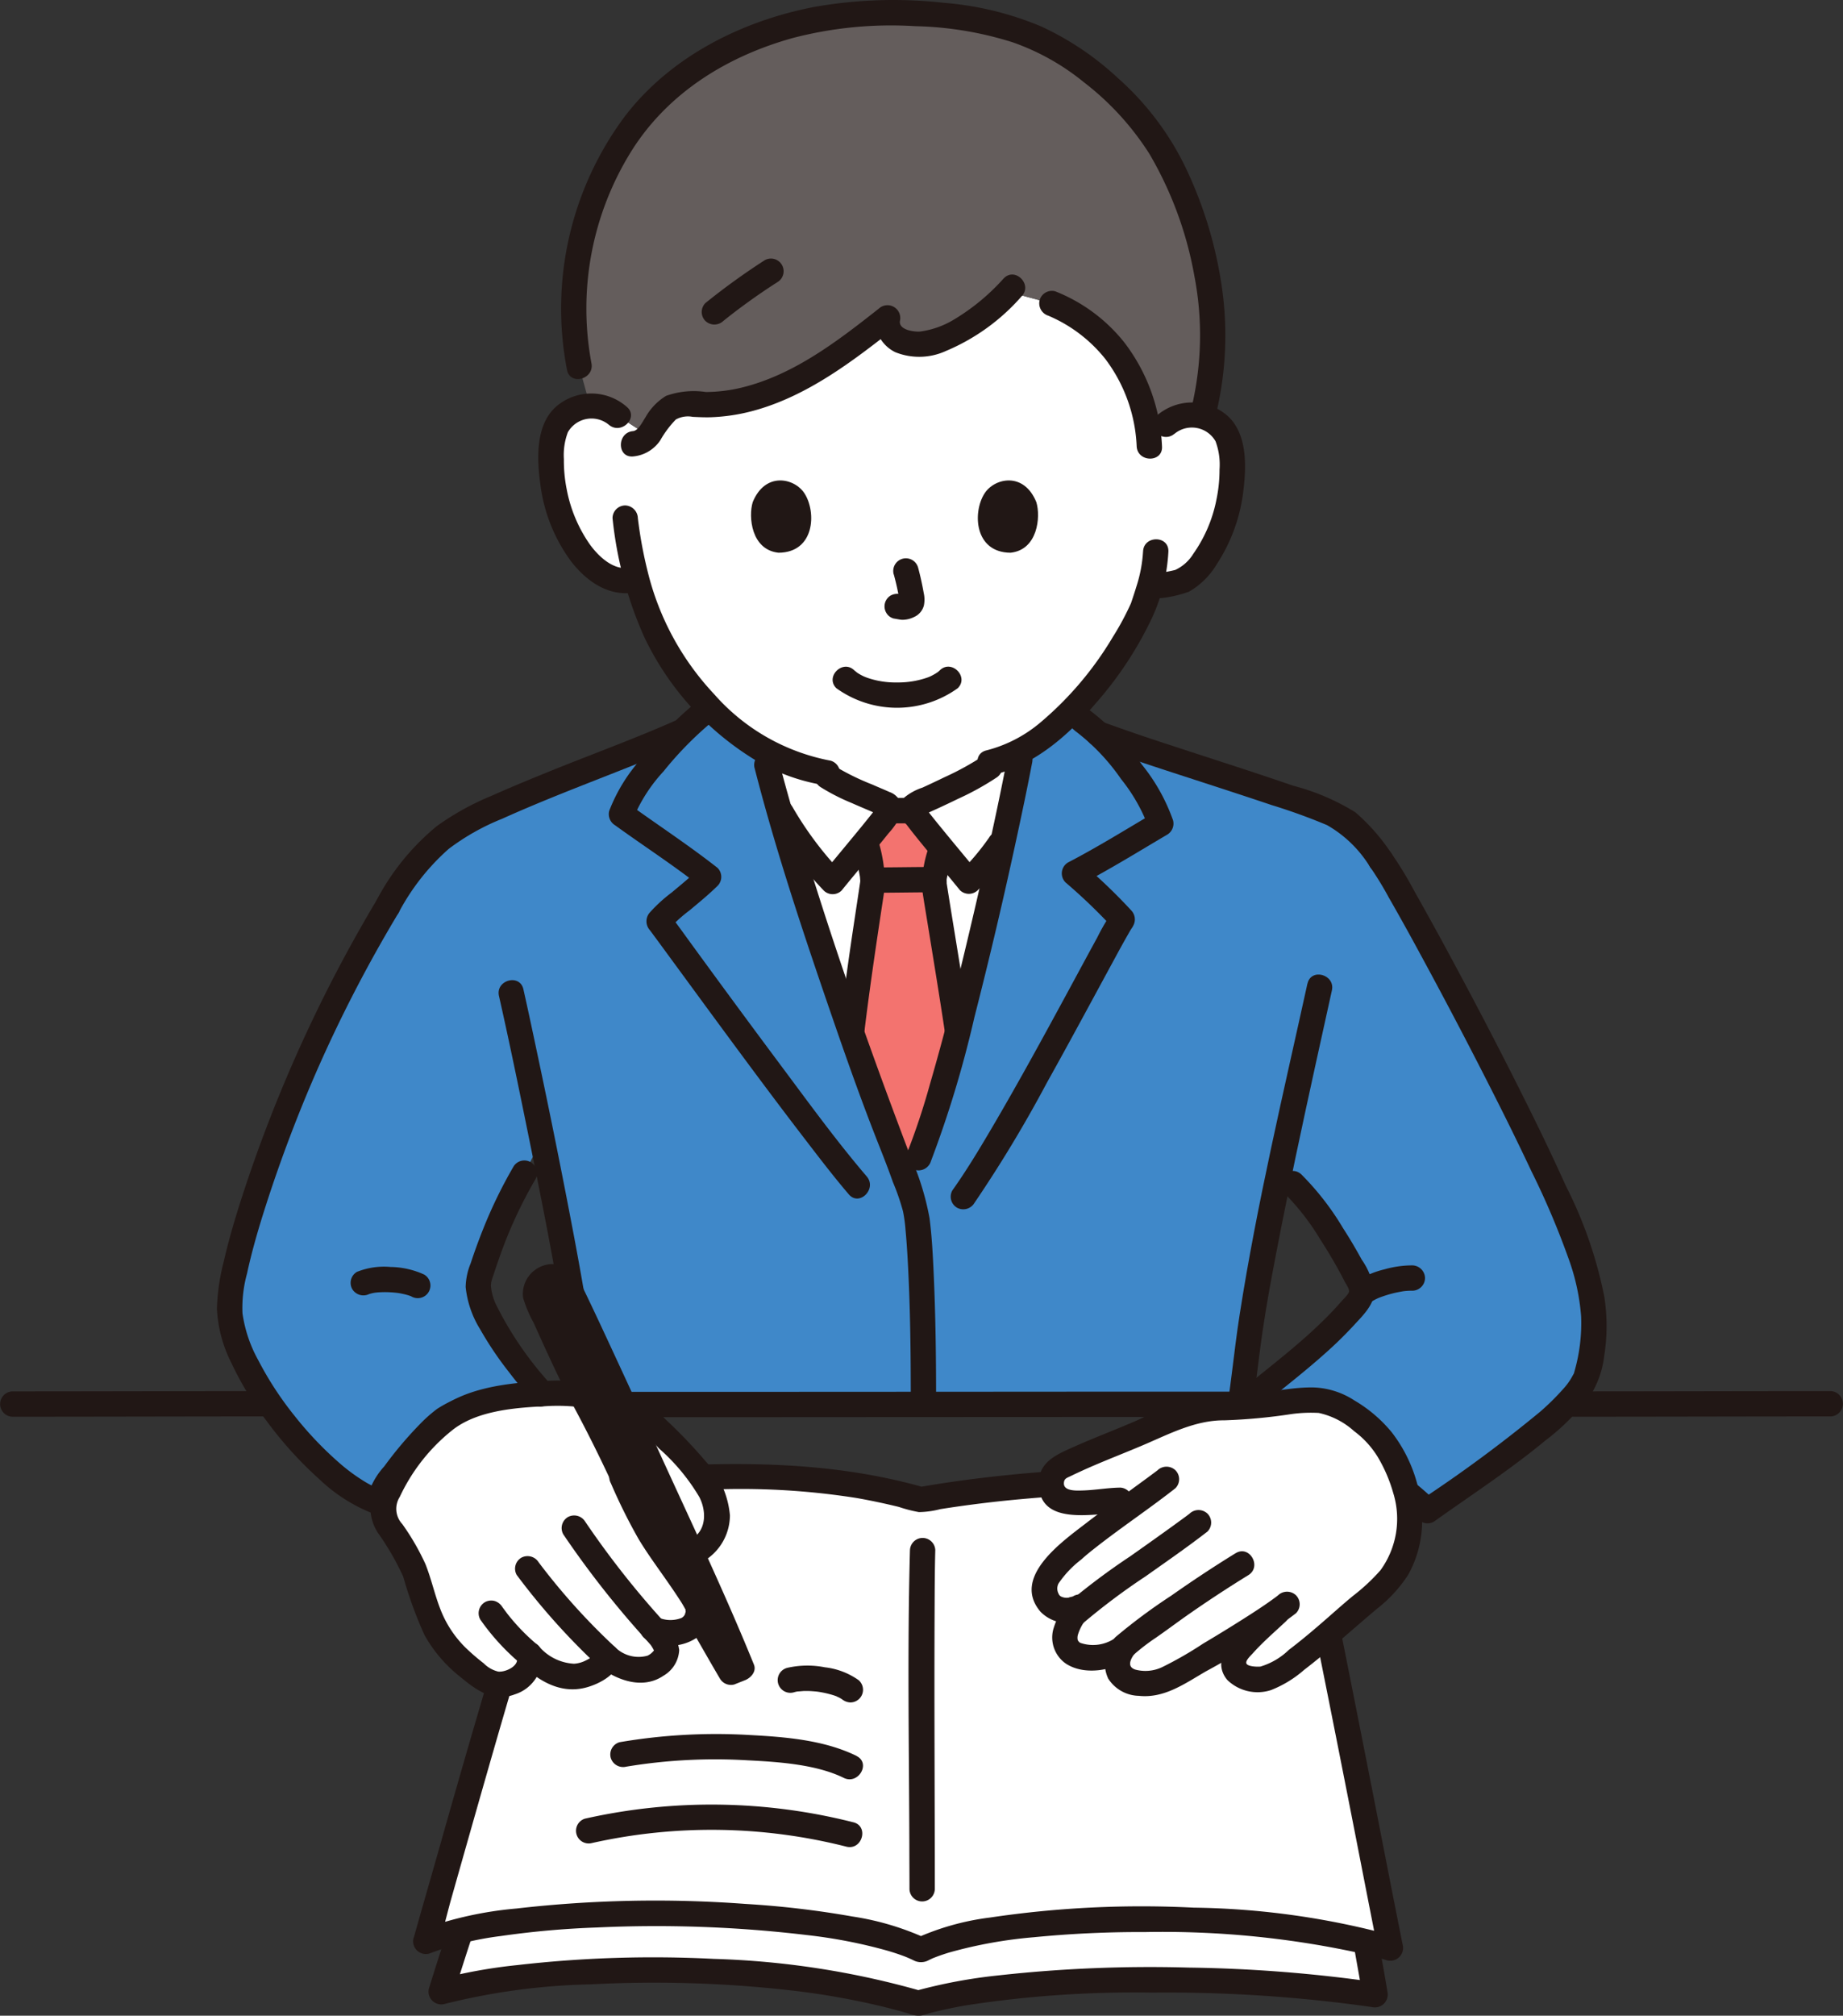 <svg xmlns="http://www.w3.org/2000/svg" width="147.023" height="160.703"><rect width="100%" height="100%" fill="#333333" stroke="none"/><g data-name="7217_color"><path data-name="パス 297" d="M40.669 131.622c1.866-6.179 3.625-11.575 4.512-13.111a128.99 128.99 0 0117.6-.723 48.867 48.867 0 0110.672 1.771c11.531-2.03 24.84-1.782 30.023-1.067.718 2.245 6.588 32.5 7.455 36.821q-.928-.285-1.958-.533l.077.505c.178 1.043.511 2.852.651 3.756-10.976-1.68-28.483-1.68-36.452.677-12.345-3.815-31.087-2.917-38.061-.914a342.112 342.112 0 011.512-4.735l.047-.14a18.329 18.329 0 00-2.778.851c.248-.639 3.622-12.965 6.7-23.158z" fill="#fff"/><path data-name="パス 298" d="M110.152 68.587a22.436 22.436 0 00-2.544-2.958 9.685 9.685 0 00-2.576-1.256c-4.486-1.659-12.915-4.21-17.42-5.874a9.377 9.377 0 00-2.285-1.663 17.133 17.133 0 01-3.824 2.97c-.086.437-.136.7-.136.7-1.338 7.02-5.537 25.663-8.08 31.8l-.882 2.243c-.3-.836-.6-1.728-.988-2.692-3.3-8.128-8.515-24.11-10.252-30.9l-.265-1.156a20.619 20.619 0 01-4.293-3.378l-.606.493c-.075.061-.152.123-.228.188 3.605-.1-12.938 5.418-18.5 8.392a13.244 13.244 0 00-4.169 3.465 22.75 22.75 0 00-2.184 3.3c-.98 1.64-2.225 3.835-3.151 5.555-4.557 8.471-9.548 22.292-9.462 26.626.1 4.815 7.365 13.891 11.9 15.319.022-1.114 4.2-6.167 5.611-6.846a13.981 13.981 0 017.744-1.459c-1.378-1.63-6.116-7.126-5.331-9.6a38.782 38.782 0 013.61-8.361l1.4-2.656c1.148 5.66 2.348 11.9 2.835 15.435.292 2.115.543 4.128.758 5.7 10.087 0 42.018-.021 51.434-.021h.657c.215-1.566.466-3.57.758-5.675.424-3.077 1.372-7.943 2.385-12.822l1.029.886a32.1 32.1 0 015.416 8.1 1.147 1.147 0 01-.112 1.164c-2.066 2.765-5.847 5.628-8.1 7.458 3.479 2.84 11.1 6.679 13.569 9.373 2.356-1.684 11.7-7.68 12.682-10.774 1.717-5.394-.512-10.191-2.849-15.346-3.687-8.126-12.1-23.765-13.554-25.729" fill="#3f88c9"/><path data-name="パス 299" d="M74.375 89.266a40.639 40.639 0 01-1.087 3.038l-.945 2.067c-.277-.785-.562-1.619-.926-2.516-3.3-8.128-8.515-24.11-10.252-30.9l-.289-1.169a14.314 14.314 0 004.674 1.762c.817.823 3.694 1.919 5.029 2.525.152.066.318.146.364.3l1.858.016c.051-.152.212-.232.359-.3 1.593-.722 5.831-2.647 6.317-3.434a9.914 9.914 0 001.9-.781l-.009.633c-1.16 6.089-4.474 20.93-6.993 28.759z" fill="#fff"/><path data-name="パス 300" d="M63.439 68.813c-.964-3.12-1.768-5.881-2.273-7.86l-.268-1.155a22.354 22.354 0 01-10.119-13.631l-.243.061a3.449 3.449 0 01-3.045-.906 8.277 8.277 0 01-2.14-2.809 13.022 13.022 0 01-1.329-6.9 4.337 4.337 0 01.455-1.748 3.119 3.119 0 012.592-1.5 3.24 3.24 0 012.222.795l2.407 1.56c.625-.727 1.061-1.851 1.947-2.288a4.132 4.132 0 012.033-.184c5.691.278 10.693-3.416 15.133-6.919a1.9 1.9 0 001.465 2.016 4.613 4.613 0 002.713-.264 14.3 14.3 0 005.449-3.817l3.473.938a12.5 12.5 0 017.741 10.869l1.324-1.2a3.256 3.256 0 012.6-.762 3.108 3.108 0 01.34.071 3.038 3.038 0 011.869 1.4 4.354 4.354 0 01.455 1.748 13.025 13.025 0 01-1.328 6.9 8.274 8.274 0 01-2.14 2.809c-.758.606-2.126.561-3.077.729-.184.644-.373 1.177-.472 1.479-.718 1.968-4.687 8.812-9.725 11.568-.384 2.085-1.111 5.606-2.014 9.623z" fill="#fff"/><path data-name="パス 301" d="M70.457 89.41c-.8-2.081-1.66-4.466-2.536-6.974.636-5.317 1.721-12.04 1.721-12.233a4.1 4.1 0 00-.157-.954c-.04-.146-.071-.288-.106-.434-.077-.333-.228-1.007-.374-1.667l.374-.455c.651-.8 1.2-1.48 1.409-1.788.035-.056.061-.1.076-.126a1.287 1.287 0 00.066-.156c.6 0 1.25-.006 1.882-.006a1.183 1.183 0 00.072.178 1.766 1.766 0 00.1.157c.217.313.747.975 1.374 1.742.243.3.5.612.762.928-.1.43-.194.818-.253.988a5.678 5.678 0 00-.369 1.7c-.01.266 1.149 7 1.886 11.946a90.879 90.879 0 01-3.1 10.05l-.85 2.335c-.307-.862-.615-1.784-1.021-2.784-.3-.754-.622-1.574-.956-2.447z" fill="#f3736f"/><path data-name="パス 302" d="M78.436 61.469a3.59 3.59 0 001.043-.813 10.136 10.136 0 002.024-.85l-.135.7a278.857 278.857 0 01-1.313 6.363 19.1 19.1 0 01-2.766 3.384c-.672-.828-1.929-2.328-2.929-3.555-.626-.768-1.157-1.429-1.374-1.742a1.777 1.777 0 01-.1-.157.579.579 0 01-.081-.4c.051-.152.212-.232.359-.3 1.172-.541 3.787-1.727 5.272-2.63z" fill="#fff"/><path data-name="パス 303" d="M68.459 63.157a11.552 11.552 0 01-2.909-1.608 14.31 14.31 0 01-4.671-1.761c.27 1.17.71 2.8 1.268 4.724a26.935 26.935 0 004.278 5.77c.591-.732 1.631-1.975 2.555-3.1a40.2 40.2 0 01.4-.485c.651-.8 1.2-1.48 1.409-1.788.035-.056.061-.1.076-.126a.579.579 0 00.081-.4c-.045-.157-.212-.237-.364-.3-.535-.251-1.323-.574-2.123-.926z" fill="#fff"/><path data-name="パス 304" d="M92.952 12.423a18.851 18.851 0 00-3.185-4.259c-5.223-5.1-9.519-7.139-19.292-7.139-8.054 0-14.657 3.527-17.837 6.607-5.561 5.388-7.929 14.1-6.434 21.589l.864 3.136a3.232 3.232 0 012.222.794l2.408 1.566c.625-.727 1.061-1.851 1.947-2.288a4.132 4.132 0 012.033-.184c5.691.278 10.693-3.416 15.133-6.919a1.9 1.9 0 001.465 2.016 4.613 4.613 0 002.713-.264 14.3 14.3 0 005.449-3.817l3.473.938a12.5 12.5 0 017.742 10.869l1.324-1.2a3.256 3.256 0 012.6-.762 3.1 3.1 0 01.34.071 26.8 26.8 0 00.828-7.655 32.33 32.33 0 00-3.8-13.1z" fill="#645d5c"/><path data-name="パス 305" d="M125.511 112.949c6.846 0 13.691-.023 20.537-.024a1.011 1.011 0 000-2.02c-6.846 0-13.691.023-20.537.024a1.011 1.011 0 000 2.02z" fill="#211715"/><path data-name="パス 306" d="M.976 112.949c6.8 0 13.592-.023 20.388-.024a1.011 1.011 0 000-2.02c-6.8 0-13.592.023-20.388.024a1.011 1.011 0 000 2.02z" fill="#211715"/><path data-name="パス 307" d="M49.832 112.986q8.857 0 17.714-.007l21.887-.011h8.844a1.011 1.011 0 000-2.02q-9.018 0-18.034.007l-21.8.011H49.83a1.011 1.011 0 00.002 2.02z" fill="#211715"/><path data-name="パス 308" d="M30.055 71.752a115.681 115.681 0 00-10.786 23.782c-.533 1.655-1.027 3.326-1.414 5.021a17 17 0 00-.55 3.775 10.711 10.711 0 001.162 4.349 25.36 25.36 0 002.8 4.607 30.5 30.5 0 004.213 4.65 13.127 13.127 0 004.459 2.8 1.022 1.022 0 001.279-.974c-.024.368-.033.093.017.008.026-.044.112-.253.008-.028a6.13 6.13 0 01.315-.581c.278-.463.591-.9.914-1.338a27.239 27.239 0 012.454-2.855c.2-.2.407-.4.62-.6.08-.073.163-.143.244-.215.029-.025.241-.193.1-.084a7.079 7.079 0 011.954-.909 12.52 12.52 0 015.722-.7c.96.121 1.209-1.14.715-1.724a27.676 27.676 0 01-4.747-6.8 4.433 4.433 0 01-.373-1.429c0-.05.048-.425.005-.208a5.445 5.445 0 01.187-.614q.276-.85.578-1.693a35.771 35.771 0 012.789-5.987 1.011 1.011 0 00-1.744-1.02 37.3 37.3 0 00-2.457 5.056 46.377 46.377 0 00-.971 2.674 5.279 5.279 0 00-.4 1.893 7.908 7.908 0 001.154 3.367 27.169 27.169 0 002.273 3.381c.734.96 1.5 1.888 2.282 2.809l.714-1.724a13.972 13.972 0 00-6.479.848 8.866 8.866 0 00-2.217 1.031 11.4 11.4 0 00-1.37 1.212 30.627 30.627 0 00-2.852 3.375 5.951 5.951 0 00-1.447 2.848l1.279-.974a7.277 7.277 0 01-1.581-.778 14.554 14.554 0 01-1.759-1.306 28.23 28.23 0 01-3.67-3.849 26.6 26.6 0 01-2.869-4.4 10.825 10.825 0 01-1.263-3.752 10.327 10.327 0 01.366-3.172c.338-1.573.78-3.124 1.258-4.66a113.621 113.621 0 014.255-11.381 111.145 111.145 0 016.577-12.713 1.011 1.011 0 00-1.744-1.02z" fill="#211715"/><path data-name="パス 309" d="M102.388 95.058a19.2 19.2 0 012.9 3.7q.754 1.162 1.429 2.374c.189.34.373.682.548 1.029.1.2.372.569.354.8-.016.207-.481.64-.629.813-.3.349-.616.688-.937 1.019a37.99 37.99 0 01-2.259 2.118c-1.364 1.19-2.791 2.306-4.2 3.446a1.01 1.01 0 000 1.428 70.154 70.154 0 007.212 4.8c2.172 1.353 4.6 2.677 6.357 4.57a1.017 1.017 0 001.224.158c2.986-2.127 6.058-4.121 8.888-6.464a17.625 17.625 0 003.745-3.844 7.613 7.613 0 00.952-2.9 15.1 15.1 0 00.006-4.74 34.021 34.021 0 00-3.047-8.787q-1.282-2.835-2.66-5.624a389.164 389.164 0 00-6.338-12.264 282.066 282.066 0 00-3.081-5.6 30.383 30.383 0 00-1.825-3.014 1.04 1.04 0 00-1.382-.363 1.017 1.017 0 00-.363 1.382 25.88 25.88 0 011.5 2.447c.862 1.5 1.7 3.011 2.521 4.53q3.153 5.8 6.123 11.692a230.31 230.31 0 012.738 5.606 63.925 63.925 0 013.078 7.29 17.248 17.248 0 01.889 4.283 13.9 13.9 0 01-.547 4.451c-.068.259.056-.05-.083.2-.066.118-.129.236-.2.351a4.884 4.884 0 01-.573.761 19.882 19.882 0 01-1.869 1.847 110.492 110.492 0 01-9.494 7.014l1.224.158a31.066 31.066 0 00-6.455-4.692 70.029 70.029 0 01-7.114-4.681v1.428c1.566-1.271 3.159-2.512 4.665-3.858a32.252 32.252 0 002.34-2.286c.674-.739 1.6-1.609 1.609-2.677a5.843 5.843 0 00-1.01-2.543 38.36 38.36 0 00-1.493-2.516 21.793 21.793 0 00-3.315-4.267c-.951-.884-2.383.541-1.428 1.428z" fill="#211715"/><path data-name="パス 310" d="M103.745 117.517a74.035 74.035 0 00-9.378-.551 129.03 129.03 0 00-13.2.556c-2.677.253-5.341.6-7.987 1.061h.537c-7.132-2.032-14.455-2.075-21.8-1.638q-2.525.152-5.041.382c-.657.061-1.784-.021-2.314.388a1.879 1.879 0 00-.488.721 34.888 34.888 0 00-1.432 3.654c-1.367 3.914-2.554 7.893-3.734 11.868a1080.17 1080.17 0 00-3.742 12.946c-.7 2.467-1.414 4.93-2.109 7.4a2.602 2.602 0 01-.067.206 1.015 1.015 0 001.242 1.242 25.141 25.141 0 015.707-1.4 70.967 70.967 0 017.653-.682 101.414 101.414 0 0116.754.6 40.376 40.376 0 016.459 1.252c.411.121.818.253 1.218.4a9.063 9.063 0 01.9.389 1.274 1.274 0 001.2-.055l.228-.107c.05-.024.106-.047.159-.07-.093.04-.076.032.008 0q.6-.234 1.212-.418a36.089 36.089 0 016.767-1.217 87.256 87.256 0 018.869-.411 73.865 73.865 0 0117.512 1.768q.9.221 1.777.488a1.021 1.021 0 001.242-1.242c-.913-4.554-1.792-9.115-2.691-13.673-1.2-6.07-2.391-12.141-3.654-18.2-.342-1.641-.606-3.349-1.111-4.949-.389-1.235-2.34-.707-1.948.537.424 1.344.651 2.772.941 4.148.564 2.677 1.1 5.36 1.644 8.042q1.869 9.3 3.684 18.613c.394 2.006.784 4.013 1.185 6.017l1.242-1.242a63.478 63.478 0 00-15.959-2.253 82.262 82.262 0 00-16.243.787 20.584 20.584 0 00-6.035 1.707h1.025a22.075 22.075 0 00-5.993-1.791 74.388 74.388 0 00-8.521-1 97.125 97.125 0 00-18.255.366 29.509 29.509 0 00-7.514 1.652l1.242 1.242c.441-1.167.71-2.424 1.049-3.625q1.119-3.952 2.244-7.9c1.788-6.247 3.579-12.5 5.61-18.674a93.702 93.702 0 011.306-3.759 41.3 41.3 0 01.267-.693l.127-.313a4.13 4.13 0 01.054-.131 10.212 10.212 0 01.45-.929l-.872.5c3.741-.4 7.5-.648 11.265-.758a59.226 59.226 0 0111.91.663q1.693.3 3.362.71a11.171 11.171 0 001.6.412 7.282 7.282 0 001.707-.237 98.038 98.038 0 016.368-.79 129.4 129.4 0 0112.121-.541c1.885 0 3.771.044 5.653.144.778.041 1.555.092 2.331.16q.486.042.972.093c.148.016.3.032.444.05.079.01.451.057.294.036a1.044 1.044 0 001.242-.707 1.017 1.017 0 00-.695-1.244z" fill="#211715"/><path data-name="パス 311" d="M72.59 123.579c-.213 7.856-.07 15.731-.047 23.589 0 1.152.01 2.305.01 3.458a1.011 1.011 0 002.02 0c0-7.349-.051-14.7-.017-22.047.008-1.667.01-3.333.055-5a1.011 1.011 0 00-2.02 0z" fill="#211715"/><path data-name="パス 312" d="M104.298 78.419c-1.925 8.762-4.022 17.524-5.407 26.395-.474 3.03-.725 6.1-1.276 9.114-.232 1.271 1.714 1.818 1.948.537.512-2.8.762-5.651 1.177-8.468.312-2.115.707-4.218 1.111-6.318.956-4.958 2.02-9.9 3.1-14.827q.645-2.948 1.3-5.895c.278-1.267-1.667-1.808-1.948-.537z" fill="#211715"/><path data-name="パス 313" d="M39.805 79.405c.837 3.7 1.6 7.424 2.356 11.147.979 4.812 1.959 9.632 2.724 14.484.494 3.131.754 6.307 1.324 9.428.233 1.277 2.18.736 1.948-.537-.529-2.9-.782-5.84-1.219-8.75-.331-2.2-.732-4.394-1.142-6.585a658.159 658.159 0 00-2.974-14.78c-.348-1.65-.7-3.3-1.069-4.945-.287-1.267-2.238-.73-1.948.538z" fill="#211715"/><path data-name="パス 314" d="M97.007 33.015a26.844 26.844 0 00.463-10.139 33.026 33.026 0 00-2.912-9.562 22.713 22.713 0 00-5.374-7.087 23.3 23.3 0 00-6.111-4.112 25.163 25.163 0 00-7.74-1.887 36.318 36.318 0 00-10.4.33c-5.774 1.116-11.426 3.957-15.058 8.679a25.631 25.631 0 00-4.642 20.256c.249 1.275 2.2.735 1.948-.537a23.719 23.719 0 013.24-16.992c2.929-4.611 7.631-7.49 12.828-8.935a31.11 31.11 0 019.782-.941 27.667 27.667 0 017.777 1.293 18.77 18.77 0 015.665 3.182 22.2 22.2 0 015.227 5.716 29.393 29.393 0 013.582 9.736 24.872 24.872 0 01-.224 10.467c-.3 1.263 1.65 1.8 1.948.537z" fill="#211715"/><path data-name="パス 315" d="M29.487 103.147c-.341.152-.11.045-.019.016.07-.022.141-.041.213-.058s.173-.035.26-.051.217-.01-.092.011c.044 0 .087-.01.131-.015a7.692 7.692 0 011.167-.021c.195.01.389.029.584.051s-.2-.031-.069-.01l.139.021q.136.022.271.051c.174.036.348.078.518.131.073.023.144.051.216.075.16.058-.078-.042-.105-.045a.407.407 0 01.107.05 1.01 1.01 0 101.019-1.744 6.67 6.67 0 00-2.677-.6 5.773 5.773 0 00-2.68.393 1.014 1.014 0 00-.363 1.382 1.04 1.04 0 001.382.363z" fill="#211715"/><path data-name="パス 316" d="M109.281 103.858a4.171 4.171 0 01.4-.238q.105-.056.213-.105l.124-.056c.114-.053-.207.083-.088.037a9.7 9.7 0 011.038-.345c.337-.09.678-.158 1.022-.214.14-.023-.089.01-.112.014.04-.009.085-.011.127-.015a4.72 4.72 0 01.664-.034 1.02 1.02 0 001.01-1.01 1.03 1.03 0 00-1.01-1.01 8.17 8.17 0 00-2.24.32 7.239 7.239 0 00-2.172.912 1.01 1.01 0 001.02 1.744z" fill="#211715"/><path data-name="パス 317" d="M108.075 155.551c.215 1.252.455 2.5.651 3.756l1.243-1.242a115.863 115.863 0 00-15.157-1.2 109.913 109.913 0 00-15.119.619 41.254 41.254 0 00-6.709 1.253h.537a67.375 67.375 0 00-16.569-2.565 94.773 94.773 0 00-15.666.493 41.038 41.038 0 00-6.363 1.156l1.243 1.243a273.98 273.98 0 011.512-4.735c.411-1.237-1.539-1.768-1.948-.537a279.913 279.913 0 00-1.512 4.734 1.018 1.018 0 001.242 1.242 52.245 52.245 0 0111.671-1.566 96.455 96.455 0 0115.947.481 59.941 59.941 0 017.735 1.391q.845.214 1.68.46a2.027 2.027 0 001.028.148c.236-.051.472-.135.707-.2a35.258 35.258 0 012.806-.6 87.7 87.7 0 0114.862-1.021 116.071 116.071 0 0117.538 1.15 1.028 1.028 0 001.242-1.242c-.2-1.255-.436-2.5-.651-3.756a1.019 1.019 0 00-1.243-.707 1.033 1.033 0 00-.707 1.242z" fill="#211715"/><path data-name="パス 318" d="M93.693 34.587a2.173 2.173 0 013.275.594 5.327 5.327 0 01.318 2.254 11.6 11.6 0 01-.242 2.374 11.222 11.222 0 01-1.847 4.339 3.353 3.353 0 01-1.447 1.293 12.682 12.682 0 01-2.187.333 1.017 1.017 0 00-.707 1.243 1.036 1.036 0 001.242.707 9.38 9.38 0 002.759-.556 6.139 6.139 0 002.2-2.172 13.551 13.551 0 002.147-6.015c.226-1.906.276-4.4-1.258-5.808a4.293 4.293 0 00-5.688-.017c-1 .838.439 2.26 1.428 1.428z" fill="#211715"/><path data-name="パス 319" d="M91.186 43.963a11.106 11.106 0 01-.525 2.778c-.1.334-.21.665-.321 1l-.1.3c-.033.1-.109.26-.023.064a21.721 21.721 0 01-1.44 2.674 26.83 26.83 0 01-5.764 6.807 10.8 10.8 0 01-4.316 2.237c-1.266.293-.73 2.242.537 1.948 3.271-.758 5.986-3.147 8.12-5.632a29.175 29.175 0 004.545-6.874 14.476 14.476 0 001.308-5.293c.046-1.3-1.974-1.3-2.02 0z" fill="#211715"/><path data-name="パス 320" d="M50.006 32.441a4.293 4.293 0 00-5.688.016c-1.616 1.485-1.484 4.175-1.212 6.161a13.076 13.076 0 002.424 6.1c1.263 1.654 3.11 2.94 5.273 2.483 1.271-.269.733-2.217-.537-1.948-1.293.273-2.492-.867-3.195-1.825a11.326 11.326 0 01-1.869-4.45 11.6 11.6 0 01-.219-2.374 5.147 5.147 0 01.317-2.143 2.173 2.173 0 013.274-.593c.989.832 2.424-.59 1.429-1.428z" fill="#211715"/><path data-name="パス 321" d="M48.864 41.309a30.937 30.937 0 002.532 9.482 23.1 23.1 0 008.271 9.437 15.472 15.472 0 006.06 2.366 1.042 1.042 0 001.242-.707 1.018 1.018 0 00-.707-1.242 16.413 16.413 0 01-9.3-5.313 21.814 21.814 0 01-5.278-9.7 34.34 34.34 0 01-.8-4.325 1.042 1.042 0 00-1.01-1.01 1.016 1.016 0 00-1.01 1.01z" fill="#211715"/><path data-name="パス 322" d="M83.641 25.174a11.588 11.588 0 014.536 3.448 12.424 12.424 0 012.5 6.969c.078 1.291 2.1 1.3 2.02 0a14.655 14.655 0 00-3.005-8.288 13.253 13.253 0 00-5.515-4.079 1.017 1.017 0 00-1.242.707 1.035 1.035 0 00.707 1.242z" fill="#211715"/><path data-name="パス 323" d="M60.194 61.225c1.736 6.767 3.979 13.434 6.253 20.036 1.168 3.392 2.37 6.776 3.695 10.111.379.956.75 1.911 1.091 2.879a17.627 17.627 0 01.806 2.335 12.156 12.156 0 01.2 1.489c.07.74.12 1.481.163 2.222.207 3.636.253 7.29.253 10.933a1.011 1.011 0 002.02 0c0-3.229-.046-6.46-.191-9.686-.067-1.482-.143-2.97-.334-4.444a21.681 21.681 0 00-1.5-4.854c-2.677-7.038-5.207-14.1-7.482-21.284-1.078-3.4-2.142-6.82-3.03-10.28a1.011 1.011 0 00-1.948.537z" fill="#211715"/><path data-name="パス 324" d="M80.395 60.238c-.774 4.051-1.674 8.08-2.606 12.1-1.1 4.729-2.249 9.452-3.609 14.113a55.3 55.3 0 01-1.865 5.586 1.016 1.016 0 00.707 1.242 1.036 1.036 0 001.243-.707 87.323 87.323 0 003.466-11.467 379.915 379.915 0 003.368-14.292c.435-2.009.859-4.021 1.245-6.04.242-1.271-1.7-1.815-1.948-.537z" fill="#211715"/><path data-name="パス 325" d="M85.722 58.237a16.689 16.689 0 013.713 3.878 13.811 13.811 0 012.182 3.823l.464-1.141c-2.276 1.34-4.539 2.748-6.883 3.965a1.016 1.016 0 00-.2 1.586 44.854 44.854 0 013.816 3.666v-1.429a15.943 15.943 0 00-1.283 2.161c-.785 1.433-1.559 2.873-2.338 4.309-1.988 3.665-3.986 7.327-6.1 10.919-.986 1.672-1.989 3.342-3.115 4.925a1.018 1.018 0 00.363 1.382 1.032 1.032 0 001.382-.362 103.42 103.42 0 005.783-9.585c1.857-3.322 3.654-6.676 5.474-10.018.3-.56.611-1.121.925-1.676.1-.171.193-.342.294-.51.068-.113.341-.492.048-.115a1.041 1.041 0 000-1.429 44.852 44.852 0 00-3.815-3.666l-.2 1.586c2.344-1.218 4.607-2.626 6.883-3.965a1.028 1.028 0 00.464-1.14 14.965 14.965 0 00-2.494-4.454 19.431 19.431 0 00-4.33-4.455c-1.066-.749-2.077 1-1.02 1.744z" fill="#211715"/><path data-name="パス 326" d="M55.291 56.201a28.194 28.194 0 00-4.017 4.156 13.449 13.449 0 00-2.677 4.293 1.04 1.04 0 00.464 1.141c2.231 1.616 4.613 3.155 6.754 4.836v-1.426c-.707.7-1.475 1.323-2.235 1.957a12.1 12.1 0 00-1.73 1.578 1.053 1.053 0 000 1.429c-.155-.2-.1-.133.031.044l.347.468q.5.677.995 1.355l3.131 4.268c2.589 3.522 5.185 7.039 7.846 10.5 1.145 1.492 2.29 2.99 3.512 4.42.846.989 2.27-.445 1.429-1.429-2.389-2.794-4.556-5.775-6.754-8.721q-3.626-4.858-7.194-9.758c-.633-.864-1.248-1.744-1.914-2.583v1.429a12.1 12.1 0 011.73-1.578c.761-.634 1.529-1.263 2.235-1.957a1.016 1.016 0 000-1.429c-2.311-1.815-4.784-3.428-7.162-5.151l.464 1.14a12.632 12.632 0 012.384-3.682 27.932 27.932 0 013.788-3.878c1.007-.824-.43-2.245-1.428-1.428z" fill="#211715"/><path data-name="パス 327" d="M53.849 57.465c-3.131 1.385-6.353 2.563-9.527 3.838-1.7.686-3.405 1.382-5.083 2.132a21.447 21.447 0 00-4.394 2.429 19.139 19.139 0 00-4.792 5.887 1.011 1.011 0 001.744 1.02 17.934 17.934 0 014.008-5.1 18.391 18.391 0 014.247-2.392c3.263-1.471 6.616-2.74 9.943-4.059 1.633-.647 3.267-1.294 4.873-2a1.018 1.018 0 00.363-1.382 1.035 1.035 0 00-1.382-.362z" fill="#211715"/><path data-name="パス 328" d="M87.31 59.461c3.03 1.117 6.115 2.091 9.186 3.092 1.65.538 3.3 1.076 4.946 1.631a46.545 46.545 0 014.422 1.6 9.58 9.58 0 013.419 3.316 1.042 1.042 0 001.382.363 1.017 1.017 0 00.362-1.382 15.956 15.956 0 00-2.906-3.321 17.956 17.956 0 00-4.943-2.113c-3.391-1.169-6.812-2.247-10.217-3.372a158.041 158.041 0 01-5.113-1.76c-1.222-.45-1.748 1.5-.537 1.948z" fill="#211715"/><path data-name="パス 329" d="M69.862 71.174c1.5 0 2.995-.033 4.495-.034a1.01 1.01 0 000-2.02c-1.5 0-2.995.033-4.495.034a1.01 1.01 0 100 2.02z" fill="#211715"/><path data-name="パス 330" d="M68.066 67.411c.16.821.389 1.638.529 2.461.024.138.018.275.031.409-.026-.273.018-.133-.01.056-.129.888-.267 1.775-.4 2.662a344.121 344.121 0 00-1.248 8.98 1.015 1.015 0 001.01 1.01 1.035 1.035 0 001.01-1.01c.366-2.977.8-5.946 1.246-8.912.12-.8.246-1.6.359-2.4a11.939 11.939 0 00-.58-3.8c-.249-1.275-2.2-.735-1.948.537z" fill="#211715"/><path data-name="パス 331" d="M77.33 81.786c-.431-2.874-.9-5.741-1.369-8.609q-.219-1.345-.43-2.691a9.643 9.643 0 01-.023-.157c-.019-.126 0 .273.012.084.008-.105-.01-.213 0-.32a17.952 17.952 0 01.566-2.135c.293-1.263-1.654-1.8-1.948-.537a9.246 9.246 0 00-.582 3.416c.121.859.268 1.713.407 2.569.483 2.971.973 5.941 1.419 8.917a1.017 1.017 0 001.242.707 1.036 1.036 0 00.707-1.242z" fill="#211715"/><path data-name="パス 332" d="M72.984 63.61q-1.1 0-2.2.006a1.043 1.043 0 00-.714.3 1.01 1.01 0 000 1.429 1.047 1.047 0 00.714.3q1.1 0 2.2-.006a1.04 1.04 0 00.714-.3 1.01 1.01 0 000-1.429 1.049 1.049 0 00-.714-.3z" fill="#211715"/><path data-name="パス 333" d="M78.455 60.253a22.612 22.612 0 01-3.119 1.715q-.871.423-1.752.826a4.444 4.444 0 00-1.438.784 1.615 1.615 0 00.17 2.161c.488.645 1 1.271 1.515 1.9.909 1.111 1.838 2.213 2.745 3.33a1.02 1.02 0 001.428 0 22.465 22.465 0 002.649-3.179 1.01 1.01 0 10-1.744-1.02 19.641 19.641 0 01-2.333 2.77h1.428c-.748-.921-1.512-1.83-2.266-2.746-.429-.522-.859-1.044-1.281-1.571l-.264-.332-.131-.168c-.055-.072-.11-.143-.161-.217-.035-.051-.07-.1-.1-.152q-.088-.152.018.041l-.138.51q-.231.2 0 .06l.144-.066c.108-.05.216-.1.324-.147l.663-.3q.838-.387 1.667-.79a22.038 22.038 0 003-1.658 1.037 1.037 0 00.363-1.382 1.018 1.018 0 00-1.382-.363z" fill="#211715"/><path data-name="パス 334" d="M61.455 65.319a29.691 29.691 0 004.256 5.677 1.016 1.016 0 001.428 0c.808-1 1.642-1.988 2.459-2.984.429-.523.859-1.044 1.281-1.574a6.489 6.489 0 00.914-1.277 1.448 1.448 0 00-.827-2.015c-.464-.208-.934-.4-1.4-.606a19.317 19.317 0 01-3.059-1.515 1.01 1.01 0 10-1.02 1.744 16.134 16.134 0 002.406 1.23c.423.187.848.368 1.273.549.186.08.372.159.556.24l.267.118.082.037q.231.131 0-.059l-.138-.51c.068-.124.076-.141.027-.051a1.024 1.024 0 01-.065.1c-.051.079-.112.155-.169.231-.077.1-.225.288-.364.462-.441.552-.89 1.1-1.339 1.641-.771.936-1.551 1.865-2.314 2.807h1.428a27.422 27.422 0 01-3.939-5.268c-.675-1.111-2.424-.095-1.744 1.02z" fill="#211715"/><path data-name="パス 335" d="M68.551 133.991a5.77 5.77 0 00-2.749-1.066 7.241 7.241 0 00-2.985.04 1.011 1.011 0 10.537 1.948c.072-.021.145-.038.219-.053l.143-.026c.137-.024-.1.016-.117.016.194 0 .391-.033.586-.036s.41 0 .614.017q.175.011.349.029l.128.015c.231.025-.241-.039-.012 0a8.285 8.285 0 011.227.279c.093.03.184.062.275.1s.2.121-.035-.017c.038.023.082.037.122.057q.114.056.224.12c.075.045.331.236.044.013a1.1 1.1 0 00.715.3 1.01 1.01 0 00.714-1.725z" fill="#211715"/><path data-name="パス 336" d="M68.066 145.28a46.026 46.026 0 00-21.408-.286 1.011 1.011 0 00.537 1.948 43.75 43.75 0 0120.334.286c1.263.299 1.804-1.649.537-1.948z" fill="#211715"/><path data-name="パス 337" d="M68.33 139.99c-2.572-1.263-5.661-1.512-8.478-1.663a45.7 45.7 0 00-10.425.57 1.019 1.019 0 00-.707 1.243 1.033 1.033 0 001.242.707 43.281 43.281 0 019.7-.505c2.484.124 5.477.332 7.647 1.4 1.162.57 2.188-1.171 1.02-1.744z" fill="#211715"/><path data-name="パス 338" d="M80.066 22.197a17.058 17.058 0 01-4.077 3.346 7.028 7.028 0 01-2.576.888c-.428.04-1.725-.1-1.624-.837a1.02 1.02 0 00-1.692-.982c-3.244 2.557-6.717 5.226-10.795 6.255a12.276 12.276 0 01-2.994.385 6.593 6.593 0 00-3.173.308 4.688 4.688 0 00-1.635 1.694c-.224.338-.576 1.082-1 1.117-1.286.107-1.3 2.128 0 2.02a2.926 2.926 0 002.172-1.284 8.1 8.1 0 011.244-1.663 2 2 0 011.347-.21c.488.022.974.047 1.465.03a14.949 14.949 0 003.314-.5c4.346-1.162 8.016-3.986 11.488-6.723l-1.686-.984a2.861 2.861 0 001.583 3.024 5.121 5.121 0 004.034-.1 16.485 16.485 0 006.038-4.358c.9-.937-.525-2.368-1.428-1.428z" fill="#211715"/><path data-name="パス 339" d="M60.995 20.752a54.47 54.47 0 00-4.721 3.408 1.013 1.013 0 000 1.429 1.039 1.039 0 001.428 0q.267-.215.537-.426c.031-.025.318-.247.133-.105l.272-.208q.546-.414 1.1-.814 1.111-.8 2.268-1.539a1.01 1.01 0 00-1.02-1.744z" fill="#211715"/><path data-name="パス 340" d="M43.176 111.127c3.422-.185 6.686.172 9.316 2.853 1.552 1.582 4.5 4.1 4.721 6.622a3.329 3.329 0 01-1.67 3.036l-3.045 6.638c.776.859.851 1.49.4 2.012a2.374 2.374 0 01-2.259.818 4.053 4.053 0 01-2.254-1.039c.258.669-1.6 1.461-2.071 1.539-1.754.29-2.918-.561-4.085-1.7.381 1.587-2.03 3.2-3.7 1.93a11.881 11.881 0 01-3.845-4.091 45.485 45.485 0 01-1.721-4.783c-.815-2.1-2.674-3.562-2.364-4.863.51-2.418 3.131-5.324 4.61-6.646 1.906-1.706 5.508-2.2 7.962-2.328" fill="#fff"/><path data-name="パス 341" d="M50.717 120.002c.377.79 6.457 11.4 7.588 13.321l.862-.343c-1.527-3.767-11.548-25.816-13.912-30.556a1.15 1.15 0 00-1.432-.563c-.141.051-.284.108-.427.162a1.1 1.1 0 00-.612 1.479c1.184 2.622 2.731 6.168 4.229 8.82 1.263 2.235 2.652 5.331 3.7 7.68" fill="#211715"/><path data-name="パス 342" d="M49.844 120.51c.717 1.477 1.6 2.888 2.416 4.314q1.891 3.324 3.8 6.637c.455.791.909 1.583 1.374 2.37a1.02 1.02 0 001.141.464l.862-.342c.46-.183.929-.693.707-1.243-2.374-5.837-5.1-11.547-7.711-17.276q-2.258-4.946-4.557-9.873a230.543 230.543 0 00-1.531-3.213 2.364 2.364 0 00-2.183-1.569 2.391 2.391 0 00-2.437 2.67 9.953 9.953 0 00.84 2q.484 1.077.975 2.151c.7 1.523 1.419 3.04 2.214 4.516 1.479 2.748 2.82 5.541 4.095 8.391a1.018 1.018 0 001.382.362 1.035 1.035 0 00.362-1.382c-1.082-2.418-2.158-4.848-3.425-7.176s-2.424-4.7-3.514-7.116l-.758-1.684c-.06-.132-.248-.385-.176-.542-.029.064.354-.18.441-.175.311.018.526.747.657 1.01q.765 1.582 1.5 3.175 4.486 9.582 8.794 19.248.989 2.207 1.966 4.422.358.816.712 1.635l.152.35c.033.076.168.4.043.1q.107.253.211.51l.707-1.243-.862.343 1.141.464c-2.248-3.818-4.434-7.676-6.606-11.537-.332-.589-.686-1.174-.982-1.783-.568-1.169-2.31-.146-1.744 1.02z" fill="#211715"/><path data-name="パス 343" d="M43.176 112.137a14.78 14.78 0 015.226.469 10.376 10.376 0 014.148 2.855 15.935 15.935 0 013.241 3.895c.593 1.158.574 2.764-.758 3.41-1.17.567-.146 2.31 1.019 1.744a4.271 4.271 0 002.177-3.7 7.2 7.2 0 00-1.919-4.286 39.319 39.319 0 00-3.1-3.254 10.465 10.465 0 00-4.356-2.635 16.583 16.583 0 00-5.674-.514c-1.293.066-1.3 2.086 0 2.02z" fill="#211715"/><path data-name="パス 344" d="M49.382 118.811c1.025 1.869 3.653 5 4.678 6.863a11.348 11.348 0 011.235 2.656 2.171 2.171 0 01-3.086 1.6c.82.926 1.206 1.762.692 2.358a2.374 2.374 0 01-2.259.818 4.052 4.052 0 01-2.254-1.039c.071.82-1.2 1.247-1.667 1.326a5.591 5.591 0 01-4.487-1.486c-.987 1.835-2.03 3.2-3.7 1.93a11.881 11.881 0 01-3.845-4.091" fill="#fff"/><path data-name="パス 345" d="M38.317 129.121a18.154 18.154 0 003.2 3.5 1.091 1.091 0 00.714.3 1.01 1.01 0 00.714-1.724 16.472 16.472 0 01-2.618-2.73l.158.2q-.216-.28-.423-.565a1.1 1.1 0 00-.606-.464 1.032 1.032 0 00-.778.1 1.021 1.021 0 00-.362 1.382z" fill="#211715"/><path data-name="パス 346" d="M41.223 125.568a54.505 54.505 0 006.452 7.211 1.01 1.01 0 001.429-1.428 51.8 51.8 0 01-6.136-6.8 1.043 1.043 0 00-1.382-.362 1.017 1.017 0 00-.362 1.382z" fill="#211715"/><path data-name="パス 347" d="M44.939 122.331a75.278 75.278 0 006.845 8.66 1.01 1.01 0 101.428-1.428 71.383 71.383 0 01-6.529-8.251 1.036 1.036 0 00-1.382-.363 1.02 1.02 0 00-.362 1.382z" fill="#211715"/><path data-name="パス 348" d="M43.176 110.117c-2.716.152-5.832.513-8.1 2.16a15.513 15.513 0 00-2.719 2.706 14.822 14.822 0 00-2.374 3.743 4.434 4.434 0 00-.427 1.723 3.714 3.714 0 00.587 1.751 21.1 21.1 0 012.026 3.505 32.661 32.661 0 001.689 4.638 11.177 11.177 0 002.838 3.329c1.295 1.066 2.623 2.078 4.377 1.409a3.1 3.1 0 002.128-3.444l-1.688.983c1.379 1.331 3.1 2.416 5.1 1.952 1.2-.278 3.128-1.269 2.743-2.775l-1.686.981c1.445 1.143 3.551 1.978 5.259.818a2.506 2.506 0 001.253-2.046 3.716 3.716 0 00-1.395-2.416l-.983 1.688a3.821 3.821 0 004.173-.556 2.585 2.585 0 00.43-3.014c-1-1.923-2.5-3.576-3.631-5.422a43.279 43.279 0 01-2.3-4.6 1.018 1.018 0 00-1.382-.363 1.034 1.034 0 00-.363 1.382 44.473 44.473 0 002.215 4.458c.635 1.054 1.355 2.044 2.061 3.051.39.556.778 1.115 1.149 1.684.139.213.279.427.4.647.05.089.1.177.147.27.029.062-.058-.041 0-.008-.044-.027 0 .233.017.069-.006.044-.117.372-.057.23a.642.642 0 01-.309.347 2.432 2.432 0 01-2.015-.127c-.966-.365-1.676 1.023-.983 1.688a2.986 2.986 0 01.8 1c.033.107-.038.1.022.008a1.344 1.344 0 01-.529.435 2.658 2.658 0 01-2.556-.657 1.019 1.019 0 00-1.688.983.4.4 0 01.058-.377c.07-.106.075-.124.014-.051a.978.978 0 00-.133.128 5.263 5.263 0 01-.614.354 2.386 2.386 0 01-.93.26 3.944 3.944 0 01-2.862-1.456 1.018 1.018 0 00-1.688.982c.132.693-.96 1.162-1.506 1.1a2.44 2.44 0 01-1.162-.663 17.318 17.318 0 01-1.434-1.236 8.691 8.691 0 01-2.043-3.14c-.446-1.162-.707-2.387-1.171-3.542a19.2 19.2 0 00-1.841-3.179 1.776 1.776 0 01-.2-2.172 14.835 14.835 0 014.145-5.28c1.892-1.534 4.789-1.8 7.127-1.928 1.293-.073 1.3-2.094 0-2.02z" fill="#211715"/><path data-name="パス 349" d="M106.101 130.145c.426-.367.836-.729 1.212-1.067 1.936-1.749 4.075-2.951 4.766-5.5a8.7 8.7 0 00-.259-5.722 11.055 11.055 0 00-2.076-3.592 10.069 10.069 0 00-4.078-2.544c-1.654-.4-5.761.618-7.557.524-2.576-.134-4.388.776-6.808 1.833-2.246.981-4.49 1.777-6.734 2.9a1.528 1.528 0 00-.262 2.356c1.065.954 3.479.281 5.05.281l1.223.148c-1.97 1.436-4.416 3.232-5.188 4-.992.994-2.158 1.862-2.057 2.918a1.808 1.808 0 002.769 1.459l.063-.033-.437.556c-.9 1.146-1.122 2.544-.095 3.156a4.044 4.044 0 003.969-.455 1.641 1.641 0 00.21 2.508 3.864 3.864 0 002.791.152 16.382 16.382 0 002.847-1.515c.885-.5 4.68-2.761 6.577-4.124l-.214.2a24.378 24.378 0 00-3.182 3.254 1.209 1.209 0 00.823 1.908 2.767 2.767 0 002.095-.159 31.184 31.184 0 004.552-3.442z" fill="#fff"/><path data-name="パス 350" d="M89.355 118.6c-1 .013-1.986.2-2.984.228-.432.011-1.515.083-1.5-.571.008-.378.226-.423.543-.577q.942-.455 1.907-.867c1.266-.541 2.549-1.04 3.816-1.577 2.1-.889 4.187-2.013 6.526-2a45.387 45.387 0 005.3-.49 11.339 11.339 0 012.233-.1 6.14 6.14 0 012.825 1.452 7.306 7.306 0 011.892 2.067 11.992 11.992 0 011.227 2.852 6.969 6.969 0 01-1.015 6.171 15.575 15.575 0 01-2.2 2.05c-.827.681-1.619 1.4-2.429 2.1-.874.758-1.76 1.5-2.682 2.2a5.531 5.531 0 01-2.261 1.328c-.226.027-1.048.011-1.128-.261-.069-.233.357-.619.5-.777.805-.906 1.732-1.7 2.613-2.525.948-.893-.482-2.319-1.429-1.428a35.988 35.988 0 00-2.727 2.656c-.835.973-1.425 2.282-.472 3.408a3.471 3.471 0 003.491.8 9 9 0 002.644-1.616c2.008-1.54 3.876-3.249 5.815-4.874a11 11 0 002.479-2.706 8.845 8.845 0 001.1-3.878 11.592 11.592 0 00-2.42-7.482 11.125 11.125 0 00-2.968-2.529 6.356 6.356 0 00-3.319-1.042c-2.108-.02-4.171.6-6.275.623a13.594 13.594 0 00-3.784.414 34.26 34.26 0 00-3.986 1.6c-1.674.726-3.384 1.37-5.05 2.112-1.343.6-2.784 1.193-2.773 2.906.022 3.45 4.382 2.38 6.5 2.352a1.011 1.011 0 000-2.02z" fill="#211715"/><path data-name="パス 351" d="M94.897 120.678c.228-.176-.215.161-.289.217l-.549.4q-.606.443-1.218.88-1.341.96-2.69 1.908a54.29 54.29 0 00-5.138 3.865c-.968.872.464 2.3 1.428 1.428a52.085 52.085 0 014.919-3.683c1.667-1.178 3.351-2.341 4.965-3.591a1.015 1.015 0 000-1.428 1.036 1.036 0 00-1.429 0z" fill="#211715"/><path data-name="パス 352" d="M101.958 127.185c-.227.184-.728.538-1.111.8-.546.371-1.1.729-1.659 1.083q-1.6 1.014-3.224 1.977a29.181 29.181 0 01-3.257 1.869 3.109 3.109 0 01-2.143.193c-.654-.219-.408-.769-.091-1.227.56-.812-.567-1.97-1.382-1.382a3.092 3.092 0 01-2.945.466c.119.055.011.015-.032-.032a.564.564 0 01-.139-.176.875.875 0 01.024-.459 3.78 3.78 0 01.879-1.474 1.015 1.015 0 00-1.224-1.586c-.237.125.057.006-.126.056-.036.01-.394.088-.209.063a.978.978 0 01-.581-.035.438.438 0 01-.293-.266.87.87 0 010-.816 8.2 8.2 0 011.818-1.911c.38-.351.787-.673 1.194-.991 2.063-1.616 4.251-3.07 6.313-4.691a1.017 1.017 0 000-1.429 1.036 1.036 0 00-1.429 0c-.121.1.164-.122-.047.036l-.209.158q-.321.24-.645.477-.742.544-1.487 1.086c-1.123.82-2.246 1.64-3.348 2.488-1.961 1.51-5.929 4.317-3.591 7.044a3.012 3.012 0 003.661.476l-1.224-1.586a6.183 6.183 0 00-1.435 2.533 2.537 2.537 0 00.97 2.673c1.454 1 3.778.611 5.127-.36l-1.382-1.382a2.874 2.874 0 00-.323 2.969 2.972 2.972 0 002.436 1.371c2.048.219 3.69-.991 5.372-1.96a54.265 54.265 0 007.171-4.626 1.017 1.017 0 000-1.429 1.034 1.034 0 00-1.429 0z" fill="#211715"/><path data-name="パス 353" d="M98.568 123.829a100.56 100.56 0 00-5.139 3.389 45.06 45.06 0 00-4.418 3.279c-.96.88.471 2.305 1.429 1.428a16.646 16.646 0 011.779-1.364c.8-.556 1.581-1.139 2.374-1.7a99.364 99.364 0 014.993-3.283c1.1-.685.088-2.434-1.02-1.744z" fill="#211715"/><path data-name="パス 354" d="M66.721 54.87a8.3 8.3 0 009.679 0c.931-.909-.5-2.339-1.428-1.428-.041.04-.249.217-.119.114s-.007 0-.04.026c-.056.036-.11.074-.166.108a4.59 4.59 0 01-.329.183q-.113.057-.229.108c.137-.061.015-.007-.057.019a7.066 7.066 0 01-2.471.409 6.868 6.868 0 01-2.427-.392c-.017-.006-.3-.124-.1-.035-.065-.028-.129-.059-.192-.089a4.085 4.085 0 01-.365-.2c-.09-.056-.173-.126-.264-.179.259.152.014.005-.061-.069-.929-.909-2.359.517-1.428 1.428z" fill="#211715"/><path data-name="パス 355" d="M71.297 45.783a19.735 19.735 0 01.464 2.124l-.036-.268a1.292 1.292 0 01.008.293l.036-.268a.739.739 0 01-.032.132l.1-.241a.5.5 0 01-.047.085l.158-.2a.445.445 0 01-.069.069l.2-.158a1.413 1.413 0 01-.169.089l.241-.1a1.258 1.258 0 01-.283.083l.268-.036a1.117 1.117 0 01-.266 0l.269.036c-.1-.014-.2-.038-.3-.051a1.119 1.119 0 00-.778.1 1.01 1.01 0 00-.363 1.378.966.966 0 00.606.464c.221.03.436.086.662.1a2.1 2.1 0 00.966-.229 1.378 1.378 0 00.769-.909 2.323 2.323 0 00-.01-.989 23.492 23.492 0 00-.45-2.034 1.01 1.01 0 00-1.948.537z" fill="#211715"/><path data-name="パス 356" d="M60.047 40.035c-.354 1.153-.124 3.8 2.06 4.031 2.887-.017 3.04-3.224 2.071-4.731-.799-1.234-3.135-1.748-4.131.7z" fill="#211715"/><path data-name="パス 357" d="M82.673 40.035c.354 1.153.124 3.8-2.06 4.031-2.887-.017-3.041-3.224-2.071-4.731.797-1.234 3.135-1.748 4.131.7z" fill="#211715"/></g></svg>